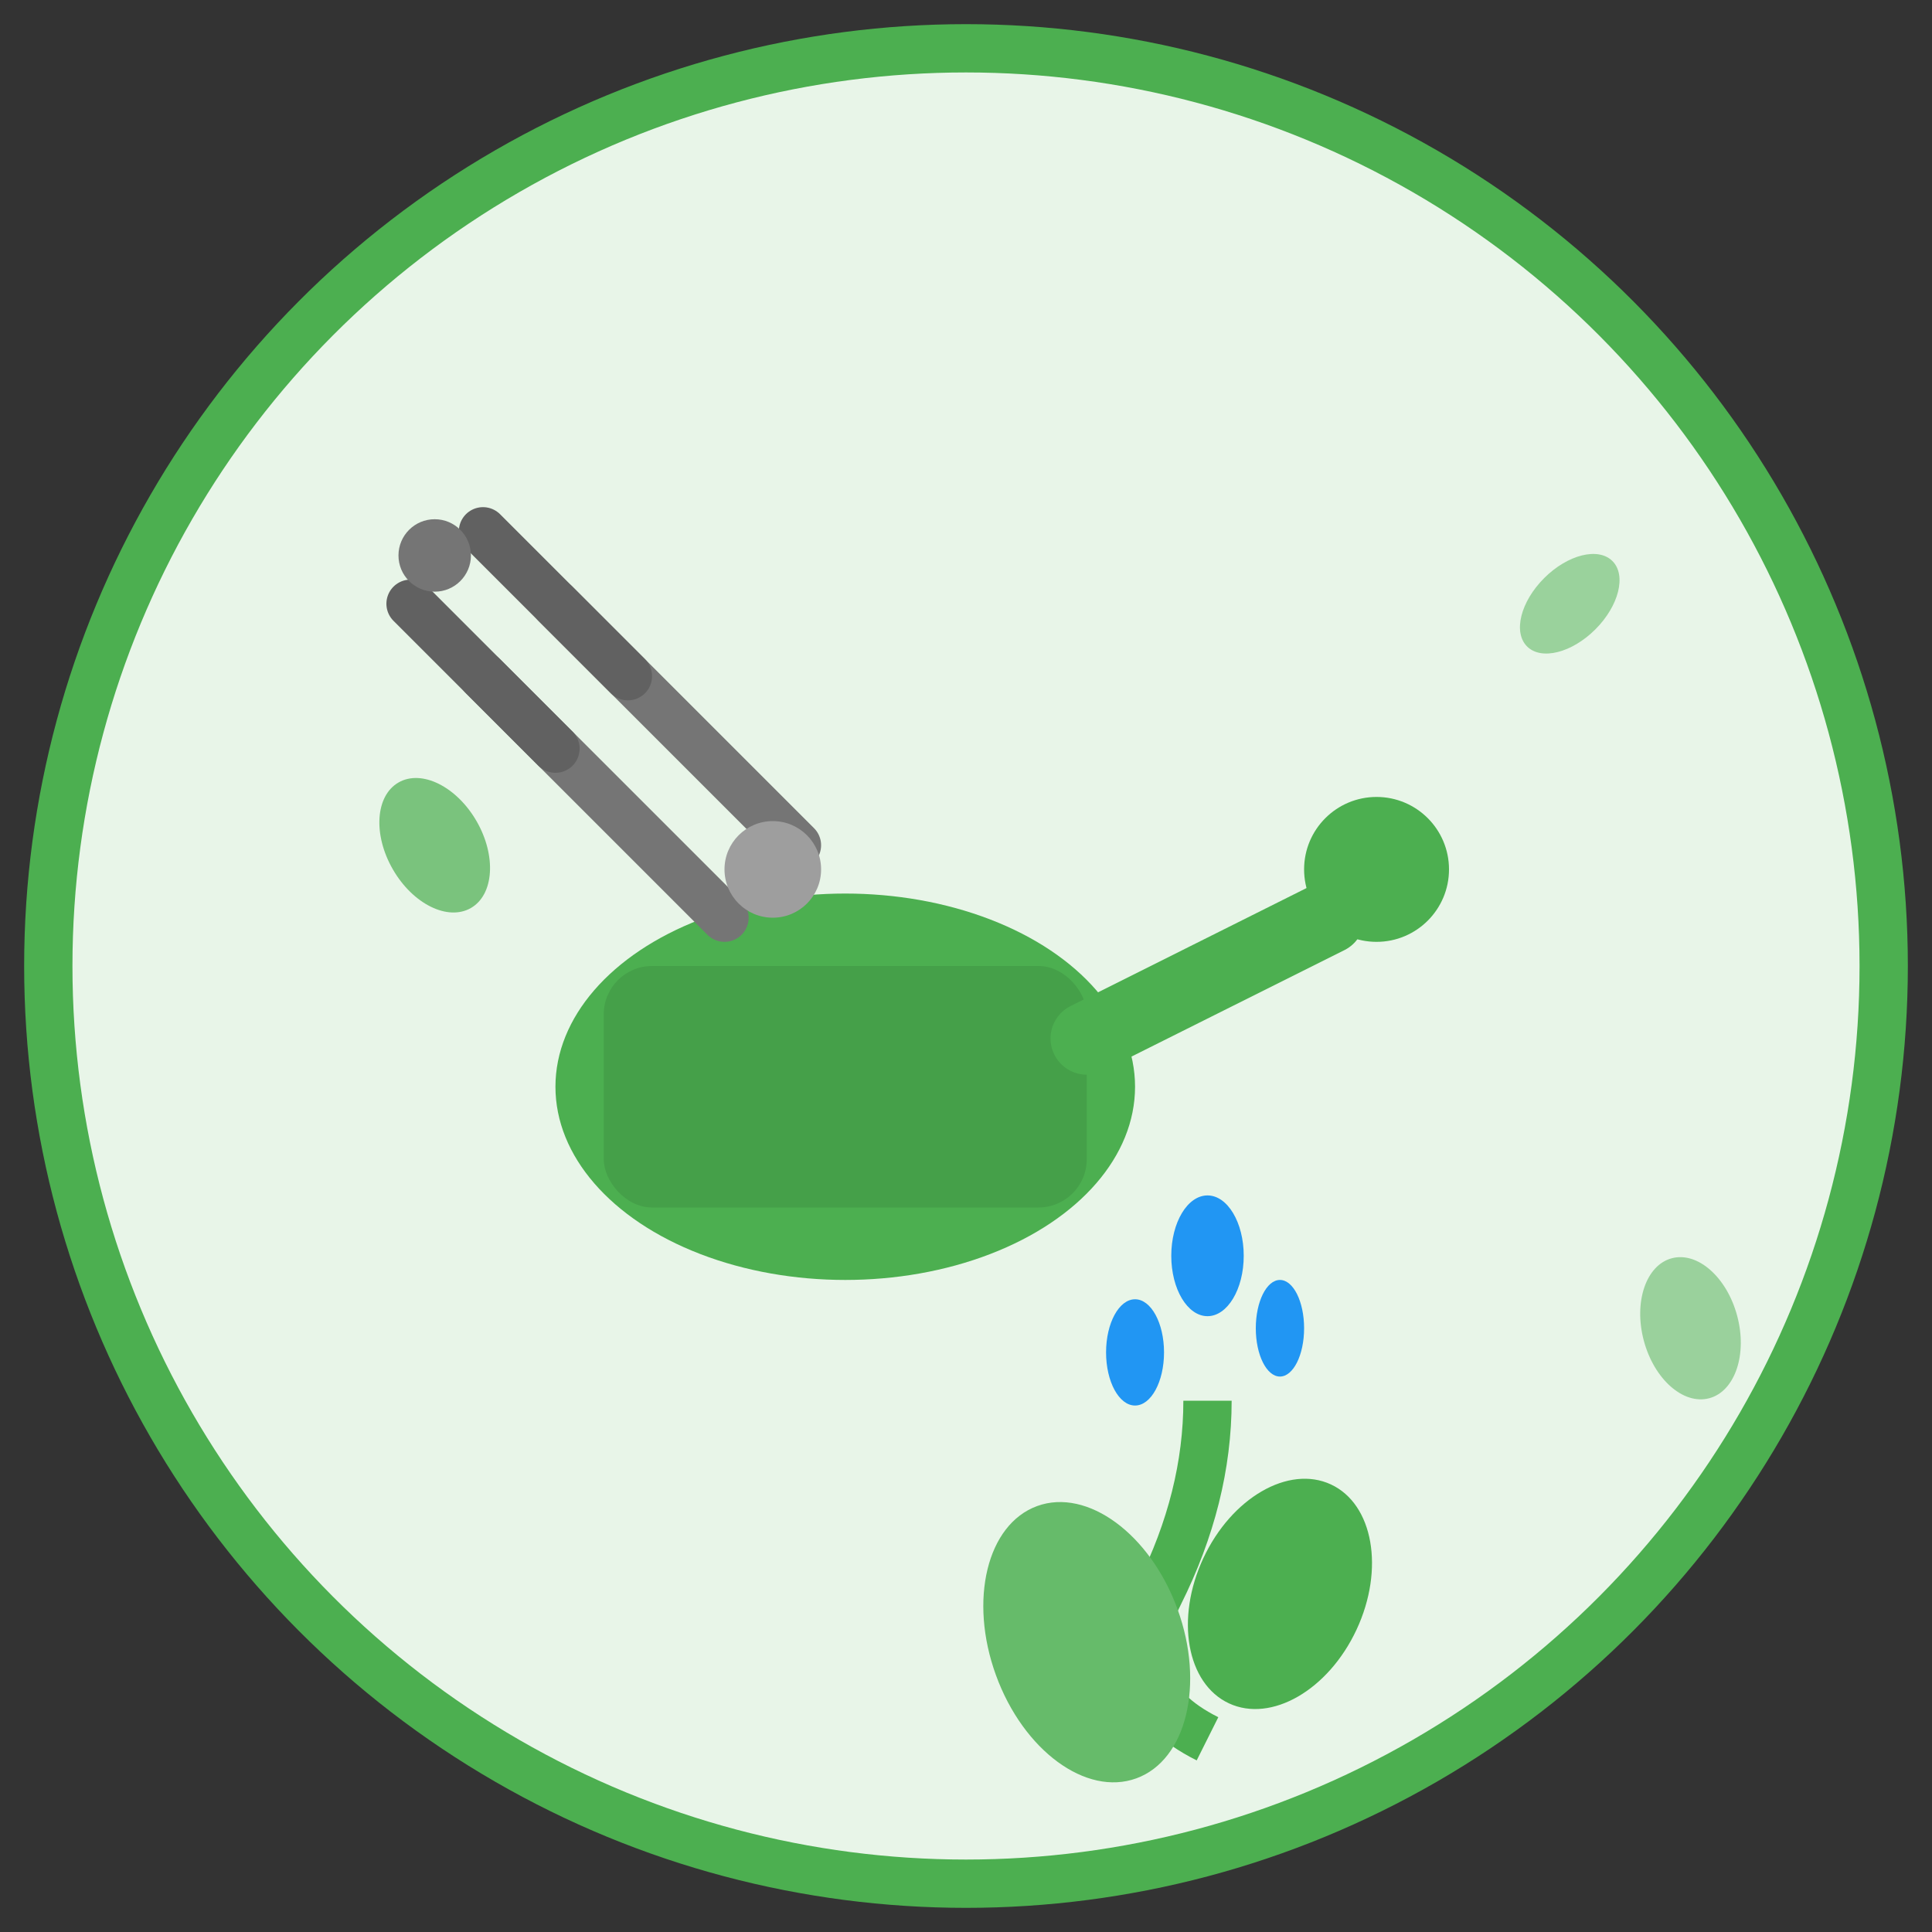<svg width="80" height="80" viewBox="0 0 80 80" fill="none" xmlns="http://www.w3.org/2000/svg">
  <rect x="0" y="0" width="80" height="80" fill="#333333" stroke="none"/>
  <!-- Background circle -->
  <circle cx="40" cy="40" r="38" fill="#E8F5E8" stroke="#4CAF50" stroke-width="2"/>
  
  <!-- Watering can -->
  <ellipse cx="35" cy="45" rx="12" ry="8" fill="#4CAF50"/>
  <rect x="25" y="40" width="20" height="10" rx="2" fill="#45a049"/>
  <path d="M45 43L55 38" stroke="#4CAF50" stroke-width="3" stroke-linecap="round"/>
  <circle cx="57" cy="36" r="3" fill="#4CAF50"/>
  
  <!-- Water drops -->
  <ellipse cx="50" cy="52" rx="1.5" ry="2.5" fill="#2196F3"/>
  <ellipse cx="53" cy="55" rx="1" ry="2" fill="#2196F3"/>
  <ellipse cx="47" cy="56" rx="1.2" ry="2.2" fill="#2196F3"/>
  
  <!-- Plant being watered -->
  <path d="M50 58Q50 62 48 66Q46 70 50 72" stroke="#4CAF50" stroke-width="2" fill="none"/>
  <ellipse cx="45" cy="68" rx="4" ry="6" fill="#66BB6A" transform="rotate(-20 45 68)"/>
  <ellipse cx="53" cy="66" rx="3.5" ry="5" fill="#4CAF50" transform="rotate(25 53 66)"/>
  
  <!-- Pruning shears -->
  <g transform="translate(15,20)">
    <path d="M5 8L15 18" stroke="#757575" stroke-width="2" stroke-linecap="round"/>
    <path d="M8 5L18 15" stroke="#757575" stroke-width="2" stroke-linecap="round"/>
    <circle cx="17" cy="16" r="2" fill="#9E9E9E"/>
    <path d="M2 5L8 11" stroke="#616161" stroke-width="2" stroke-linecap="round"/>
    <path d="M5 2L11 8" stroke="#616161" stroke-width="2" stroke-linecap="round"/>
    <circle cx="3" cy="3" r="1.5" fill="#757575"/>
  </g>
  
  <!-- Small leaves around -->
  <ellipse cx="18" cy="35" rx="2" ry="3" fill="#4CAF50" opacity="0.7" transform="rotate(-30 18 35)"/>
  <ellipse cx="65" cy="25" rx="1.5" ry="2.5" fill="#66BB6A" opacity="0.6" transform="rotate(45 65 25)"/>
  <ellipse cx="70" cy="55" rx="2" ry="3" fill="#4CAF50" opacity="0.5" transform="rotate(-15 70 55)"/>
</svg>
